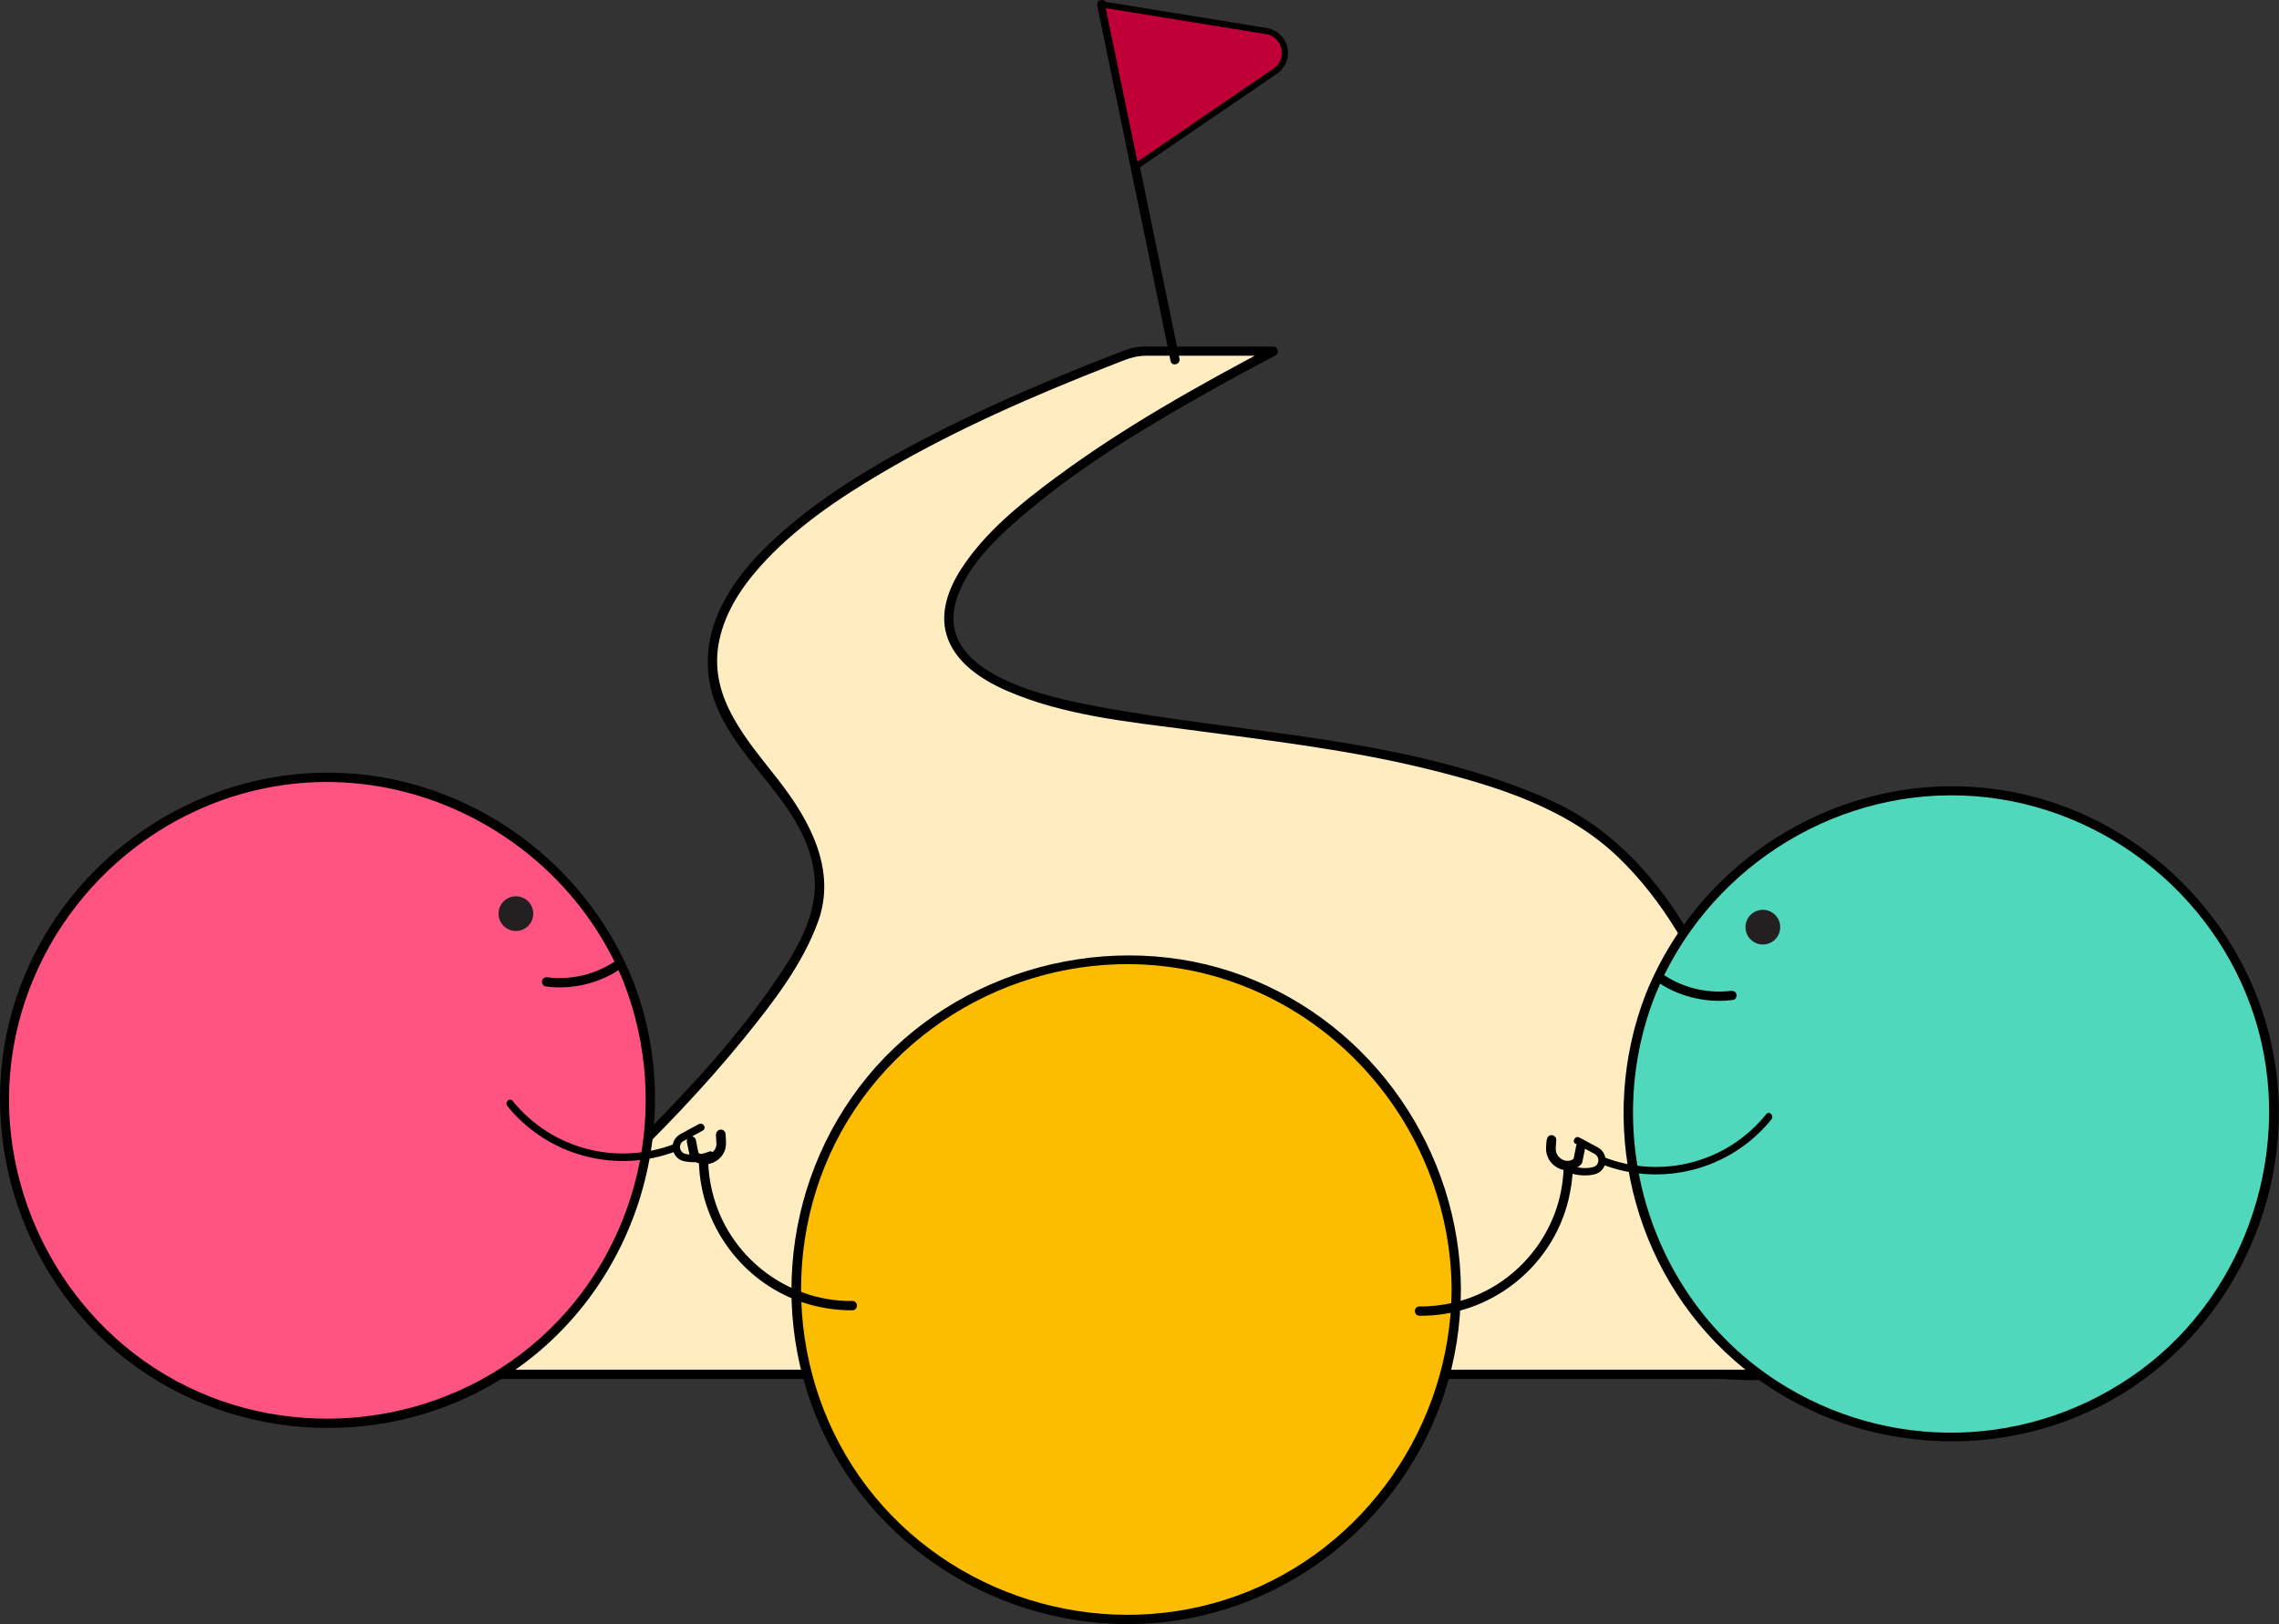 <?xml version="1.0" encoding="UTF-8"?><svg id="Layer_2" xmlns="http://www.w3.org/2000/svg" viewBox="0 0 183.81 131.04"><rect x="0" y="0" width="183.81" height="131.04" fill="#333333" stroke="none"/><defs><style>.cls-1{fill:#ff5382;}.cls-2{fill:#ffecc1;}.cls-3{fill:#fcbc00;}.cls-4{fill:#c20038;}.cls-5{fill:#241f20;}.cls-6{fill:#50d8bc;}</style></defs><g id="Layer_1-2"><g><path class="cls-2" d="M143.04,110.88H28.83c9.48-4.72,37.34-29.97,37.31-39.15-.03-7.69-8.26-10.99-8.66-17.82-.35-5.9,5.13-14.58,34.09-25.57h11.14c-26.67,14.05-28.63,21.15-24.56,25.04,6.79,6.5,30.28,4,47.11,11.7,15.43,7.06,20.06,36.41,17.78,45.8Z"/><path d="M143.04,110.5H30.57c-.4,0-1.16-.15-1.54,0-.05,.02-.14,0-.2,0l.19,.7c3.23-1.62,6.15-3.9,8.97-6.13,3.99-3.15,7.8-6.51,11.47-10.03s7.32-7.29,10.57-11.3c2.31-2.85,4.72-5.95,5.97-9.44,1.48-4.15-.71-8.15-3.23-11.38s-5.53-6.53-4.83-10.87c.39-2.39,1.74-4.51,3.32-6.29,2.76-3.11,6.29-5.5,9.85-7.6,5.94-3.5,12.3-6.27,18.72-8.77,.92-.36,1.63-.69,2.59-.69h10.29l-.19-.7c-5.96,3.15-11.89,6.47-17.31,10.48-2.84,2.1-5.78,4.45-7.71,7.46-.99,1.54-1.7,3.44-1.16,5.27,.66,2.24,2.86,3.65,4.89,4.53,4.55,1.98,9.74,2.49,14.62,3.13,6.52,.87,13.08,1.63,19.47,3.22,5.48,1.36,11.14,3.13,15.28,7.15,3.57,3.46,6.07,7.93,7.93,12.5s3.18,9.59,3.96,14.57c.63,4.03,1,8.23,.56,12.3-.08,.73-.2,1.45-.36,2.16-.11,.47,.61,.67,.72,.2,.8-3.37,.65-6.99,.35-10.42-.41-4.69-1.32-9.34-2.69-13.84-2.65-8.73-7.34-18.31-16.13-22.2-11.49-5.08-24.15-5.23-36.31-7.49-4.08-.76-13.6-2.68-11.41-8.88,.99-2.81,3.5-5.06,5.71-6.92,4.46-3.75,9.53-6.79,14.59-9.64,1.78-1,3.57-1.97,5.37-2.92,.33-.18,.17-.7-.19-.7h-10.29c-.82,0-1.29,.14-2.11,.46-1.95,.75-3.88,1.53-5.81,2.34-3.11,1.31-6.19,2.72-9.2,4.26-4.27,2.19-8.49,4.65-12.12,7.82-2.12,1.85-4.12,4.02-5.25,6.64-1.01,2.35-1.14,4.93-.19,7.34,1.92,4.89,7.04,7.98,7.9,13.38,.57,3.56-1.59,6.8-3.54,9.59-2.85,4.07-6.24,7.77-9.72,11.31-3.71,3.77-7.6,7.36-11.65,10.76-3.27,2.75-6.64,5.46-10.29,7.68-.59,.36-1.19,.7-1.81,1.01-.34,.17-.17,.7,.19,.7h109.54c1.43,0,3.06,.22,4.47,0,.06,0,.13,0,.2,0,.48,0,.48-.75,0-.75Z"/></g><g><circle class="cls-6" cx="157.36" cy="89.88" r="26.08" transform="translate(15.78 202.99) rotate(-68.36)"/><path d="M132.75,80.16c-4.01,10.29-1.2,22.29,7.14,29.6s20.67,8.61,30.35,3.23,15.06-16.64,13.19-27.57-10.72-19.79-21.69-21.63c-12.25-2.05-24.36,4.92-28.99,16.37-.18,.45,.54,.64,.72,.2,4.03-9.97,14.03-16.56,24.81-16.18s20.32,7.69,23.57,17.92-.46,22.02-9.23,28.46-20.4,6.65-29.32,.85c-10.2-6.63-14.22-19.79-9.83-31.05,.18-.45-.55-.65-.72-.2Z"/></g><g><path d="M129.21,93.94c4.85,1.87,10.39,.43,13.66-3.63,.24-.3-.18-.73-.42-.42-3.14,3.9-8.41,5.28-13.08,3.47-.36-.14-.52,.44-.16,.58h0Z"/><path d="M127.13,92.29l1.41,.77s.06,.03,.08,.05h.02s.04,.04,.06,.05c.03,.02,.03,.02,0,0,.01,.01,.03,.02,.04,.04,.02,.02,.03,.03,.05,.05,.01,.01,.05,.06,.01,.01,.03,.04,.05,.08,.07,.12,0,.01,.03,.07,0,0,0,.02,.02,.05,.02,.07s.01,.05,.02,.07c.02,.06,0-.05,0,.02,0,.05,0,.1,0,.15,0,.02-.01,.05,0,0,0,.02,0,.05-.02,.07,0,.02-.05,.13-.02,.07-.02,.05-.05,.1-.09,.15,.04-.05-.04,.04-.05,.05-.02,.02-.04,.04-.06,.05,.05-.04,0,0-.01,0-.02,.01-.04,.02-.06,.03,0,0-.09,.04-.03,.02-.05,.02-.09,.03-.14,.04-.65,.15-1.29,.03-1.9-.2-.15-.06-.33,.06-.37,.21-.05,.17,.06,.31,.21,.37,.65,.25,1.31,.34,2,.24,.28-.04,.53-.12,.74-.31,.18-.16,.31-.39,.36-.62,.1-.51-.12-1.02-.58-1.28-.23-.13-.46-.25-.69-.37l-.82-.44c-.34-.18-.64,.33-.3,.52h0Z"/></g><circle class="cls-5" cx="142.18" cy="74.8" r="1.4"/><path d="M139.6,79.94c.14-.02,0,0-.03,0-.05,0-.1,.01-.15,.02-.14,.01-.28,.02-.43,.03-.43,.02-.86,0-1.29-.05-1.23-.14-2.41-.57-3.44-1.24-.41-.26-.78,.39-.38,.65,1.73,1.12,3.87,1.59,5.91,1.32,.2-.03,.31-.28,.26-.46-.06-.22-.26-.29-.46-.26h0Z"/><g><circle class="cls-3" cx="90.82" cy="104.04" r="26.64"/><path d="M117.08,104.04c-.07,10.94-6.98,20.96-17.31,24.7s-22.16,.5-29.17-7.94c-7.07-8.5-7.97-20.94-2.23-30.39s17.05-14.34,27.84-12.08c12.08,2.53,20.79,13.42,20.87,25.71,0,.48,.75,.48,.75,0-.07-11.17-7.06-21.37-17.55-25.31s-23.09-.66-30.32,8.14-8.13,21.34-2.33,31.03c5.82,9.7,17.35,14.81,28.44,12.63s19.69-11.22,21.42-22.25c.22-1.41,.33-2.83,.34-4.25,0-.48-.75-.48-.75,0Z"/></g><g><circle class="cls-1" cx="26.43" cy="88.79" r="26.08" transform="translate(-30.88 16.01) rotate(-21.64)"/><path d="M50.31,79.27c3.87,9.95,1.28,21.47-6.7,28.65-7.99,7.19-19.96,8.59-29.4,3.49C4.66,106.25-.75,95.25,1.08,84.53c1.79-10.49,10.05-18.95,20.5-20.98,12-2.34,24.18,4.45,28.74,15.73,.18,.44,.9,.25,.72-.2-4.11-10.17-14.18-16.99-25.2-16.74-11.09,.25-21.04,7.65-24.53,18.16-3.49,10.52,.17,22.45,8.94,29.23,8.81,6.8,21.27,7.32,30.61,1.25,10.46-6.8,14.68-20.32,10.18-31.9-.17-.44-.9-.25-.72,.2Z"/></g><g><path d="M54.42,92.28c-4.67,1.8-9.93,.43-13.08-3.47-.24-.3-.66,.13-.42,.42,3.26,4.05,8.81,5.5,13.66,3.63,.36-.14,.2-.72-.16-.58h0Z"/><path d="M56.36,90.69c-.5,.27-.99,.54-1.49,.81-.39,.22-.65,.63-.62,1.09,.03,.53,.39,.98,.91,1.09,.75,.17,1.51,.07,2.22-.2,.15-.06,.26-.2,.21-.37-.04-.14-.22-.27-.37-.21-.54,.21-1.09,.31-1.67,.24-.12-.01-.23-.04-.34-.07-.08-.02,.04,.03-.03-.01-.02-.01-.04-.02-.06-.03s-.04-.02-.06-.04c.05,.04-.03-.03-.04-.04-.01-.01-.09-.11-.05-.05-.03-.04-.05-.08-.08-.13,0-.01-.02-.05,0,0,0-.02-.02-.05-.02-.07s-.01-.05-.02-.07c-.02-.07,0,.06,0-.02,0-.05,0-.1,0-.15,0-.06,0,0,0,0,0-.02,0-.05,.02-.07s.01-.05,.02-.07c.02-.08-.02,.03,0-.01,.02-.05,.05-.1,.09-.14-.03,.05,0,0,.01-.01,.02-.02,.03-.03,.05-.05,0,0,.07-.06,.03-.02,.02-.01,.04-.03,.06-.04,.02-.02,.05-.03,.08-.04,.25-.14,.5-.27,.76-.41l.71-.39c.34-.18,.04-.7-.3-.52h0Z"/></g><circle class="cls-5" cx="41.61" cy="73.71" r="1.4"/><path d="M43.99,79.58c2.04,.28,4.18-.19,5.91-1.32,.4-.26,.03-.91-.38-.65-1.03,.67-2.21,1.1-3.44,1.24-.42,.05-.84,.06-1.26,.05-.15,0-.29-.01-.44-.03-.05,0-.11-.01-.16-.02-.03,0-.19-.02-.04,0-.2-.03-.4,.05-.46,.26-.05,.17,.06,.43,.26,.46h0Z"/><g><path d="M126.11,94.17c-.11,5.19-3.8,9.74-8.85,10.92-.91,.21-1.84,.32-2.78,.31-.48,0-.48,.74,0,.75,5.67,.07,10.71-3.88,12.03-9.38,.2-.85,.33-1.73,.35-2.6,.01-.48-.74-.48-.75,0h0Z"/><path d="M124.74,91.98c-.02,.28-.06,.56-.04,.84,.05,.54,.33,1,.77,1.3,.39,.27,.92,.37,1.38,.23,.25-.08,.49-.22,.66-.4,.11-.12,.12-.24,.15-.39l.19-.94c.04-.19-.06-.41-.26-.46-.19-.04-.42,.06-.46,.26l-.23,1.15,.1-.17s-.08,.08-.13,.12c.06-.05,0,0-.03,.02-.03,.02-.06,.04-.1,.05-.08,.04,.04,0-.02,.01-.03,0-.05,.02-.08,.03-.03,0-.06,.02-.09,.02-.02,0-.03,0-.05,0-.05,.01,.07,0,.02,0-.06,0-.12,0-.18,0h-.04c-.08,0,.02,0,.02,0-.01,0-.09-.02-.1-.02-.06-.01-.12-.04-.17-.06,.06,.02,.03,.01,0,0-.03-.02-.06-.03-.09-.05-.03-.02-.05-.03-.08-.05-.03-.02-.07-.06-.02-.01-.05-.04-.1-.09-.15-.14-.02-.02-.04-.05-.06-.07,.05,.06,0,0-.01-.02-.04-.06-.07-.12-.1-.18s.02,.06,0-.03c-.01-.03-.02-.06-.03-.09,0-.03-.01-.05-.02-.08,0-.02,0-.04-.01-.06,0,.03,0,.06,0,.01,0-.09,0-.18,0-.27l.04-.57c.01-.2-.18-.38-.38-.38-.21,0-.36,.16-.38,.38h0Z"/></g><g><path d="M56.37,93.72c.12,5.49,3.99,10.34,9.33,11.63,.99,.24,2.02,.37,3.05,.36,.48,0,.48-.76,0-.75-5.37,.06-10.1-3.68-11.32-8.89-.18-.77-.29-1.55-.31-2.34-.01-.48-.76-.48-.75,0h0Z"/><path d="M57.74,91.53l.03,.51c0,.07,.01,.14,.01,.22,0,.03,0,.07,0,.1,0,.01,0,.03,0,.04,0-.01,.02-.08,0-.01s-.03,.13-.05,.19c0,.02-.01,.03-.02,.05,0,0,.03-.06,.01-.03-.02,.03-.03,.06-.04,.09s-.03,.06-.05,.08l-.02,.03s-.05,.07-.02,.03c.03-.04-.03,.03-.04,.04-.02,.02-.04,.05-.07,.07s-.05,.04-.07,.06c0,0-.04,.03,0,0,.04-.04-.02,.01-.03,.02-.05,.04-.1,.07-.16,.09-.02,.01-.05,.02-.07,.03,.09-.04,0,0-.03,0-.06,.02-.12,.03-.18,.04-.07,.01,.07,0-.02,0-.03,0-.07,0-.1,0s-.07,0-.1,0c-.04,0,.03,0,.03,0-.02,0-.04,0-.06-.01-.03,0-.07-.02-.1-.03h-.04s-.08-.05-.03-.02c.05,.02,0,0,0,0-.02-.01-.04-.02-.06-.03-.03-.02-.06-.05-.1-.06s.01,.01,.02,.02c-.02-.02-.04-.03-.06-.05-.03-.02-.05-.05-.07-.07l.1,.17-.23-1.15c-.04-.19-.28-.32-.46-.26-.2,.07-.3,.26-.26,.46l.17,.82c.02,.11,.04,.22,.07,.33,.06,.23,.36,.41,.57,.5,.94,.42,2.11-.19,2.31-1.21,.07-.36,.02-.72,0-1.08-.01-.2-.16-.38-.38-.38-.19,0-.39,.17-.38,.38h0Z"/></g><path d="M88.5,.47l5.17,25.06,.74,3.6c.1,.47,.82,.27,.72-.2l-5.17-25.06-.74-3.6c-.1-.47-.82-.27-.72,.2h0Z"/><g><path class="cls-4" d="M102.86,5.73l-11.29,7.72L88.86,.35l13.28,2.15c1.59,.26,2.05,2.32,.72,3.23Z"/><path d="M91.4,13.87L88.54,.05l13.63,2.21c.84,.14,1.47,.74,1.66,1.56,.18,.83-.14,1.64-.83,2.12l-11.6,7.93Zm-2.22-13.21l2.56,12.38,10.98-7.51c.63-.43,.74-1.11,.63-1.6-.11-.49-.49-1.06-1.25-1.18l-12.92-2.09Z"/></g></g></svg>
